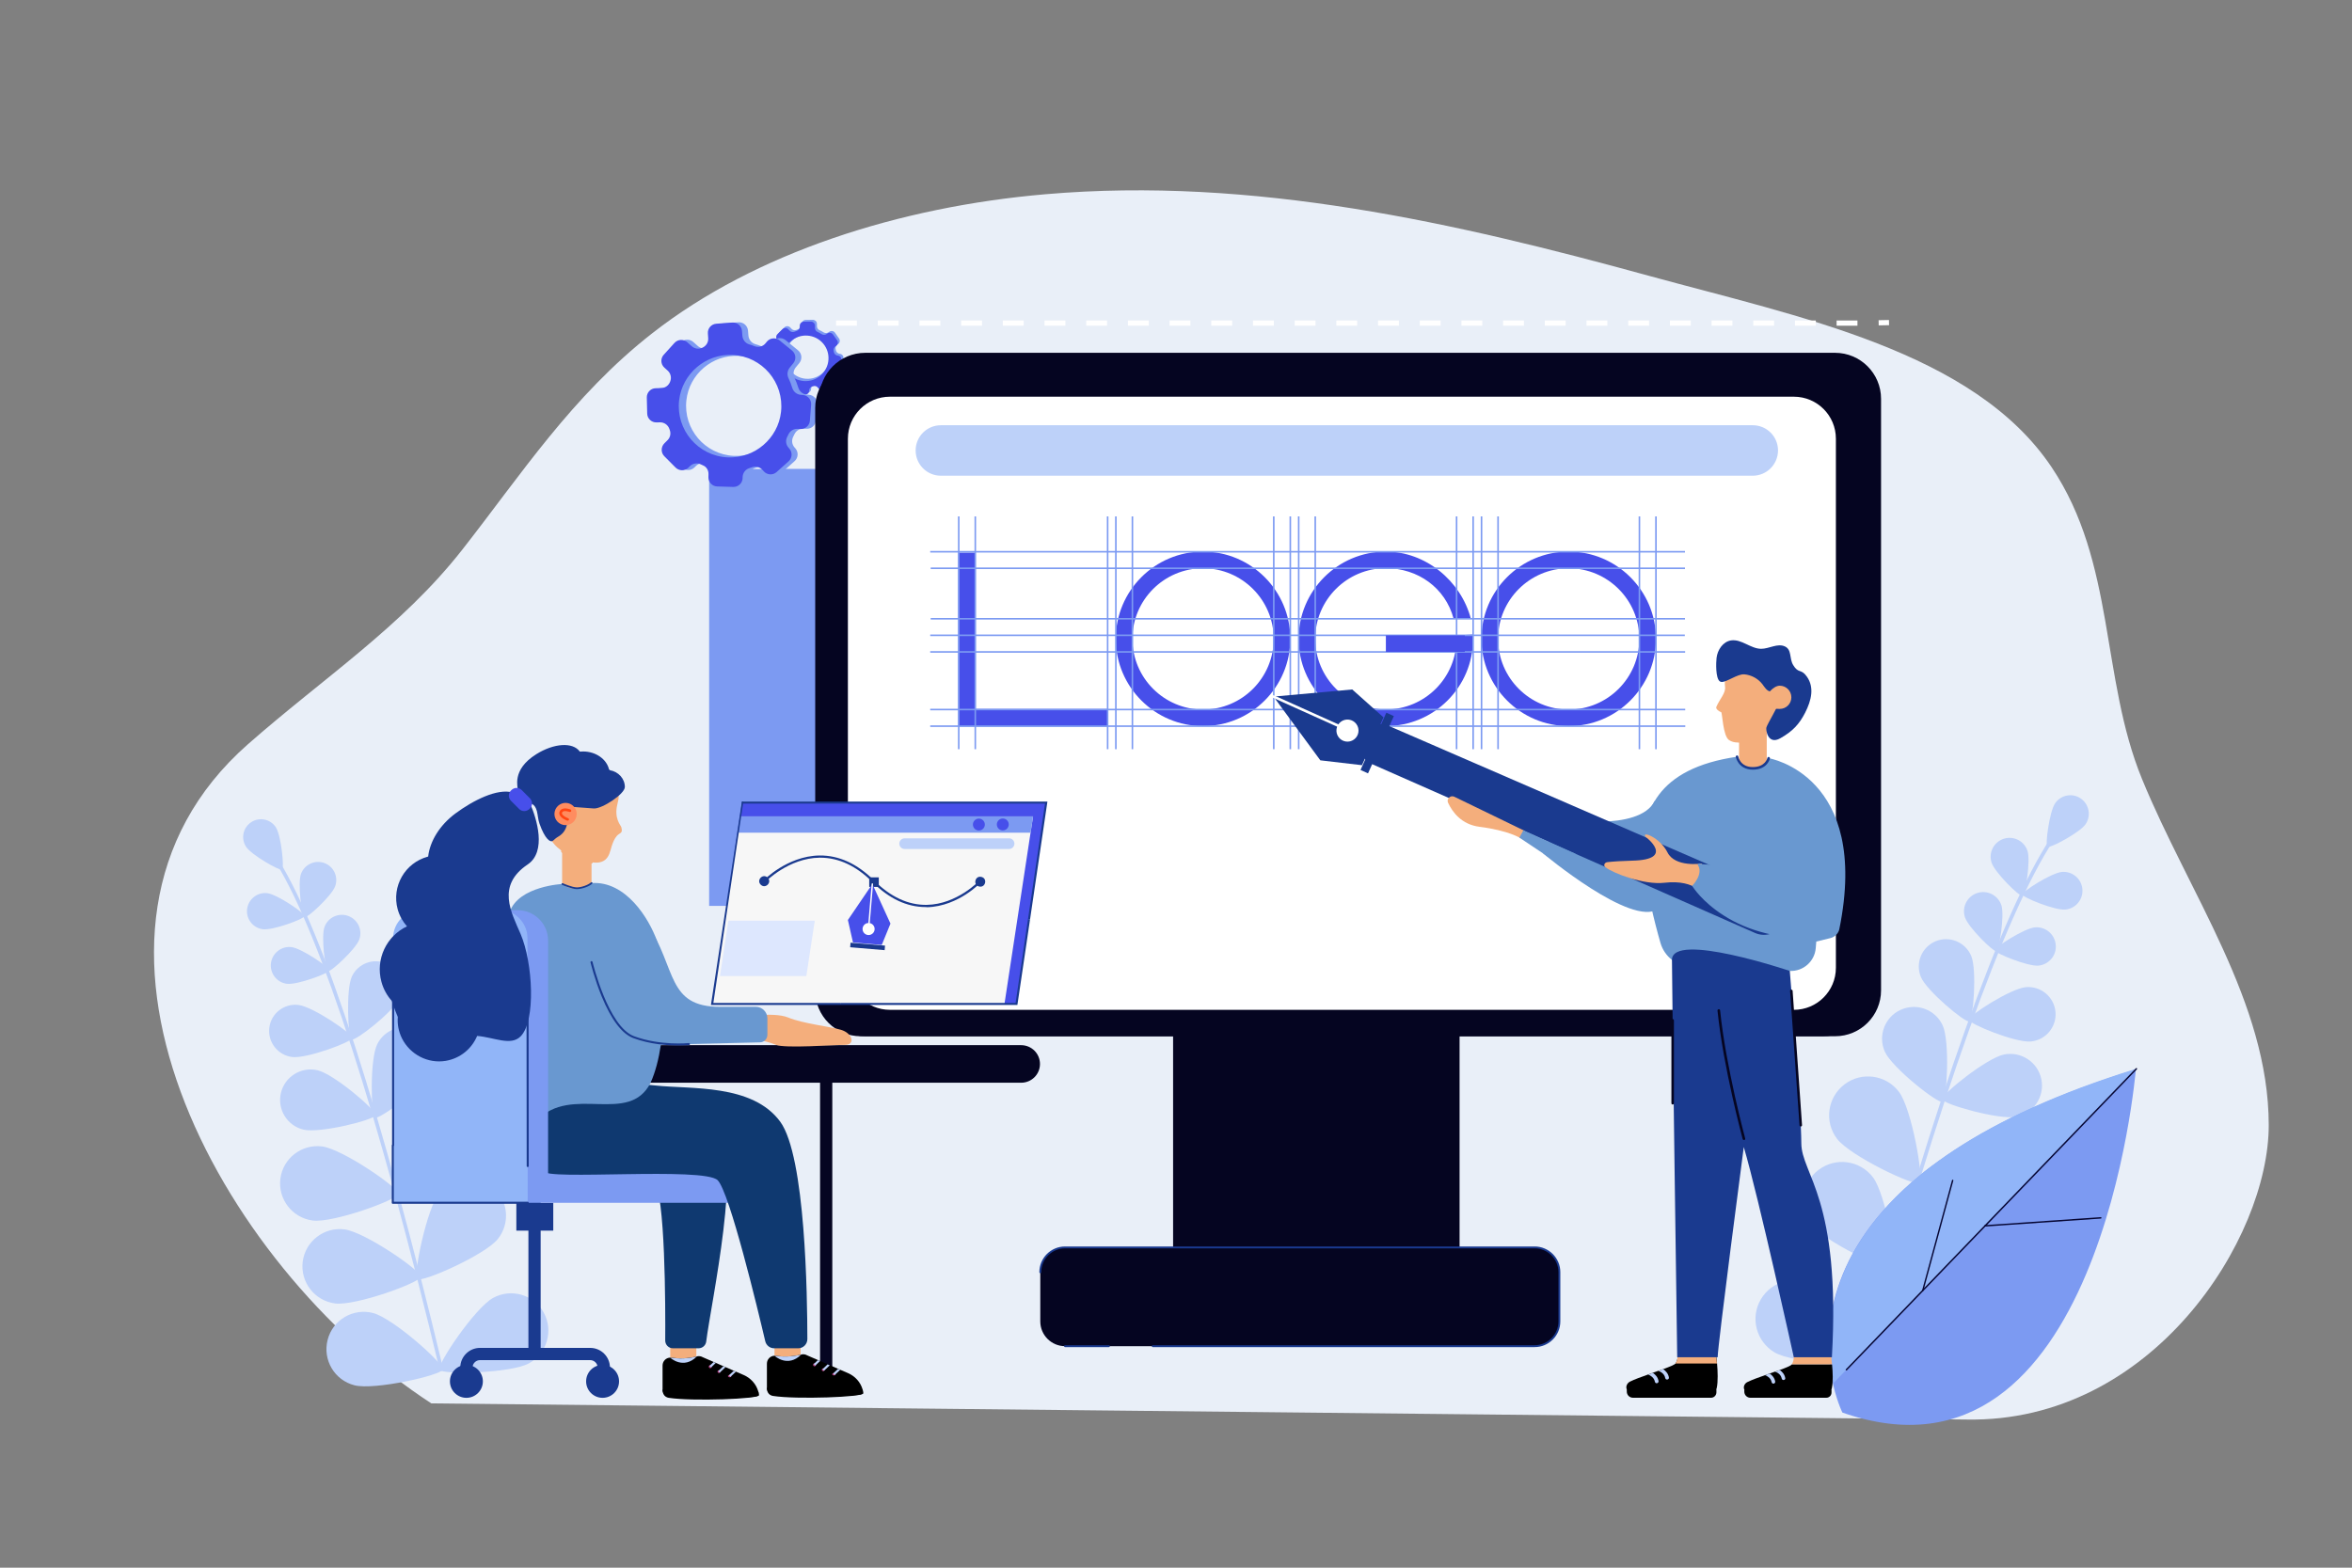<?xml version="1.0" encoding="utf-8"?>
<!-- Generator: Adobe Illustrator 28.3.0, SVG Export Plug-In . SVG Version: 6.00 Build 0)  -->
<svg version="1.1" id="_Ñëîé_1" xmlns="http://www.w3.org/2000/svg" xmlns:xlink="http://www.w3.org/1999/xlink" x="0px"
	 y="0px" viewBox="0 0 3000 2000" style="enable-background:new 0 0 3000 2000;" xml:space="preserve">
<rect x="0" y="0" width="3000" height="2000" fill="#808080" stroke="none"/>
<style type="text/css">
	.st0{fill:#E9EFF8;}
	.st1{fill:#BDD1F9;}
	.st2{fill:#7C9AF2;}
	.st3{fill:#91B5F8;}
	.st4{fill:#060633;}
	.st5{fill:#FFFFFF;}
	.st6{fill:#474FEA;}
	.st7{fill:#050521;}
	.st8{fill:none;}
	.st9{fill:#1A3A8F;}
	.st10{fill:#F4AE7C;}
	.st11{display:none;fill:#FF8C5F;}
	.st12{fill:#6998D0;}
	.st13{fill:#B34180;}
	.st14{fill:#0F3970;}
	.st15{fill:#F7F7F7;}
	.st16{fill:#DDE7FE;}
	.st17{fill:#FF8C5F;}
	.st18{fill:#FF4512;}
</style>
<path class="st0" d="M2508.7,1811c236.9,4.1,385.4-231.2,385.1-375.9c-0.2-156.3-101.9-295.4-161.6-441.2
	c-53-129.2-33.6-275.8-115.3-397.8c-99.4-148.3-323-191.9-513.2-244.1c-245.8-67.5-504.9-127.1-770.2-104.2
	c-186.9,16.1-370.3,74.9-501.1,177C729.6,505,664.2,606.2,589.6,701.3c-77.2,98.4-177.1,163.5-273.4,248.2
	c-269.6,237.3-37,664.8,234,840.9C550.3,1790.5,2508,1811,2508.7,1811L2508.7,1811z"/>
<g>
	<path class="st1" d="M2379.4,1739.1c-0.2,0-0.3,0-0.5-0.1c-1.3-0.3-2-1.7-1.7-2.9c90.9-334.4,175.4-571,237.9-666.2
		c1.4-2.1,2.4-3.6,2.8-4.4c0.6-1.2,2-1.7,3.2-1.1c1.2,0.6,1.7,2,1.1,3.2c-0.5,1-1.5,2.5-3.1,4.9c-62.3,94.8-146.5,331-237.3,664.8
		C2381.6,1738.5,2380.5,1739.2,2379.4,1739.1L2379.4,1739.1z"/>
	<path class="st1" d="M2660.1,1051.6c-7.4,10.7-45.7,31-48.7,28.9s2.6-45.1,10-55.8c7.4-10.7,22.1-13.4,32.8-5.9
		C2664.8,1026.2,2667.5,1040.9,2660.1,1051.6L2660.1,1051.6z"/>
	<path class="st1" d="M2586.1,1085.5c4.2,12.7-2.8,56.4-6.4,57.6c-3.6,1.2-35.2-29.8-39.4-42.5c-4.2-12.7,2.7-26.3,15.4-30.5
		C2568.3,1066,2581.9,1072.8,2586.1,1085.5L2586.1,1085.5z"/>
	<path class="st1" d="M2634.3,1160.4c-13.3,1.2-54.3-15.4-54.7-19.2c-0.4-3.8,37-27.6,50.3-28.8c13.3-1.2,25,8.6,26.2,21.8
		C2657.3,1147.4,2647.6,1159.2,2634.3,1160.4z"/>
	<path class="st1" d="M2478,1308.4c9.2,20.4,5.5,94.6-0.3,97.3c-5.8,2.6-64.2-43.4-73.5-63.8c-9.2-20.4-0.2-44.4,20.1-53.6
		C2444.8,1279,2468.8,1288,2478,1308.4L2478,1308.4z"/>
	<path class="st1" d="M2572.1,1424.7c-21.9,4.4-93.4-15.9-94.7-22.2c-1.3-6.3,56.8-52.8,78.7-57.2c21.9-4.4,43.3,9.8,47.7,31.7
		C2608.2,1398.9,2594,1420.2,2572.1,1424.7L2572.1,1424.7z"/>
	<path class="st1" d="M2422.1,1392.9c16.5,21.8,32.1,111.5,25.9,116.2c-6.2,4.7-88.3-34.5-104.9-56.3c-16.5-21.8-12.2-52.9,9.6-69.4
		C2374.5,1366.8,2405.6,1371.1,2422.1,1392.9L2422.1,1392.9z"/>
	<path class="st1" d="M2556.3,1544.8c-27.2,2.6-111.8-31.2-112.5-38.9c-0.8-7.8,75.7-57.1,103-59.7s51.5,17.3,54.1,44.6
		C2603.5,1517.9,2583.5,1542.1,2556.3,1544.8z"/>
	<path class="st1" d="M2389,1502c16.5,21.8,32.1,111.5,25.9,116.2c-6.2,4.7-88.3-34.5-104.9-56.3c-16.5-21.8-12.2-52.9,9.6-69.4
		C2341.4,1475.9,2372.5,1480.2,2389,1502L2389,1502z"/>
	<path class="st1" d="M2523.2,1653.9c-27.2,2.6-111.8-31.2-112.5-38.9s75.7-57.1,103-59.7c27.2-2.6,51.5,17.3,54.1,44.6
		C2570.4,1627,2550.4,1651.3,2523.2,1653.9L2523.2,1653.9z"/>
	<path class="st1" d="M2313.8,1640c23.6,13.9,72.1,90.8,68.2,97.6c-4,6.7-94.8,1.7-118.4-12.2c-23.6-13.9-31.5-44.2-17.6-67.8
		S2290.2,1626.2,2313.8,1640L2313.8,1640z"/>
	<path class="st1" d="M2494.2,1761.7c-26.7,6-114.8-16.9-116.5-24.6c-1.7-7.6,68-66.1,94.7-72.1c26.7-6,53.2,10.8,59.2,37.4
		C2537.7,1729.2,2520.9,1755.7,2494.2,1761.7L2494.2,1761.7z"/>
	<path class="st1" d="M2552.8,1154.9c4.2,12.9-2.8,57.3-6.5,58.5c-3.7,1.2-35.8-30.3-40-43.2c-4.2-12.9,2.8-26.7,15.6-30.9
		C2534.7,1135.1,2548.5,1142,2552.8,1154.9z"/>
	<path class="st1" d="M2600,1231.9c-13.5,1.2-55.2-15.7-55.6-19.5s37.6-28.1,51.1-29.3s25.4,8.7,26.6,22.2
		C2623.5,1218.7,2613.5,1230.6,2600,1231.9z"/>
	<path class="st1" d="M2514.3,1219.5c7.5,17.7,2.6,81.5-2.4,83.6c-5.1,2.1-54.2-38.8-61.7-56.5c-7.5-17.7,0.8-38.2,18.5-45.7
		S2506.8,1201.8,2514.3,1219.5L2514.3,1219.5z"/>
	<path class="st1" d="M2590.2,1328.7c-19.1,1.8-78.4-22.3-78.9-27.7s53.4-39.9,72.6-41.6c19.1-1.8,36.1,12.3,37.9,31.5
		C2623.5,1310,2609.4,1327,2590.2,1328.7L2590.2,1328.7z"/>
</g>
<g>
	<path class="st1" d="M563,1749c0.2,0,0.3,0,0.5-0.1c1.2-0.3,2-1.5,1.7-2.8c-77.4-323.9-151.5-553.8-208.7-647.1
		c-1.3-2.1-2.2-3.6-2.5-4.3c-0.5-1.2-1.9-1.7-3.1-1.2c-1.2,0.5-1.7,1.9-1.2,3.1c0.5,1,1.3,2.4,2.8,4.8
		c57,93,130.9,322.3,208.2,645.8C560.9,1748.3,561.9,1749,563,1749L563,1749z"/>
	<path class="st1" d="M313.8,1080.2c6.8,10.5,43,31.1,46,29.2c3-2-1.1-43.4-7.9-53.9c-6.8-10.5-20.8-13.5-31.3-6.7
		C310,1055.6,307,1069.6,313.8,1080.2L313.8,1080.2z"/>
	<path class="st1" d="M383.9,1114.9c-4.4,12,1,54.3,4.5,55.5c3.4,1.2,34.7-27.6,39.1-39.7s-1.8-25.3-13.8-29.7
		C401.6,1096.7,388.3,1102.9,383.9,1114.9L383.9,1114.9z"/>
	<path class="st1" d="M335.4,1185.5c12.7,1.6,52.7-13.2,53.1-16.8s-34.7-27.6-47.4-29.2c-12.7-1.6-24.3,7.5-25.9,20.2
		C313.6,1172.3,322.6,1183.9,335.4,1185.5L335.4,1185.5z"/>
	<path class="st1" d="M481.1,1332.3c-9.5,19.3-8.1,90.8-2.6,93.5c5.5,2.7,63-39.8,72.5-59.1c9.5-19.3,1.6-42.6-17.7-52.1
		C513.9,1305.1,490.6,1313,481.1,1332.3L481.1,1332.3z"/>
	<path class="st1" d="M387.3,1441.2c20.9,4.9,90.3-12.5,91.7-18.5c1.4-6-53-52.4-73.9-57.3c-20.9-4.9-41.9,8.1-46.8,29
		S366.3,1436.3,387.3,1441.2z"/>
	<path class="st1" d="M532.3,1415.1c-16.5,20.5-34.1,106.1-28.3,110.9c5.8,4.7,85.9-30.6,102.4-51c16.5-20.5,13.3-50.5-7.1-67
		C578.8,1391.5,548.8,1394.7,532.3,1415.1z"/>
	<path class="st1" d="M398.9,1557.1c26.1,3.3,108.3-26.6,109.2-34c1-7.5-71.1-57.1-97.2-60.5c-26.1-3.3-50,15.1-53.3,41.2
		C354.4,1529.9,372.8,1553.7,398.9,1557.1L398.9,1557.1z"/>
	<path class="st1" d="M560.8,1520.9c-16.5,20.5-34.1,106.2-28.3,110.9c5.8,4.7,85.9-30.6,102.4-51c16.5-20.5,13.3-50.5-7.1-67
		C607.4,1497.3,577.4,1500.5,560.8,1520.9L560.8,1520.9z"/>
	<path class="st1" d="M427.4,1662.9c26.1,3.3,108.3-26.6,109.2-34c1-7.5-71.1-57.1-97.2-60.5c-26.1-3.3-49.9,15.1-53.3,41.2
		C382.9,1635.7,401.3,1659.5,427.4,1662.9L427.4,1662.9z"/>
	<path class="st1" d="M629,1655.8c-23.1,12.6-72,85.1-68.4,91.7c3.6,6.6,91.1,4.5,114.1-8.2s31.5-41.6,18.9-64.6
		C681,1651.6,652.1,1643.2,629,1655.8L629,1655.8z"/>
	<path class="st1" d="M452.1,1767.3c25.5,6.6,110.8-12.9,112.6-20.1c1.9-7.3-63.4-65.5-88.8-72.1c-25.5-6.6-51.5,8.7-58,34.2
		C411.3,1734.8,426.6,1760.8,452.1,1767.3L452.1,1767.3z"/>
	<path class="st1" d="M413.9,1182.6c-4.5,12.2,1,55.1,4.5,56.4c3.5,1.3,35.3-28.1,39.8-40.3c4.5-12.2-1.8-25.7-14.1-30.2
		C431.8,1164.1,418.3,1170.4,413.9,1182.6L413.9,1182.6z"/>
	<path class="st1" d="M366.1,1255.1c12.9,1.6,53.5-13.4,54-17.1c0.5-3.7-35.3-28.1-48.2-29.7c-12.9-1.6-24.7,7.6-26.3,20.5
		C344,1241.8,353.2,1253.6,366.1,1255.1L366.1,1255.1z"/>
	<path class="st1" d="M448.8,1245.8c-7.7,16.8-5,78.2-0.2,80.4c4.8,2.2,53.2-35.6,61-52.4c7.7-16.8,0.4-36.7-16.4-44.4
		C476.5,1221.7,456.6,1229.1,448.8,1245.8L448.8,1245.8z"/>
	<path class="st1" d="M372.7,1348.5c18.4,2.3,76-19.1,76.6-24.3c0.7-5.2-50.1-39.9-68.5-42.1c-18.4-2.3-35.1,10.8-37.3,29.1
		C341.3,1329.5,354.3,1346.2,372.7,1348.5L372.7,1348.5z"/>
</g>
<path class="st1" d="M2511.1,1596.7c-26.7,6-114.8-16.9-116.5-24.6c-1.7-7.6,68-66.1,94.7-72.1c26.7-6,53.2,10.8,59.2,37.4
	C2554.6,1564.2,2537.8,1590.7,2511.1,1596.7L2511.1,1596.7z"/>
<path class="st2" d="M2350,1802.1c0,0-140.3-279,374.3-437.9C2724.3,1364.2,2679,1917,2350,1802.1z"/>
<path class="st3" d="M2725,1363.4l-386.3,401C2320.7,1683.3,2324.7,1487,2725,1363.4z"/>
<path class="st4" d="M2355,1748.4c-0.2,0-0.4-0.1-0.6-0.2c-0.4-0.3-0.4-0.9,0-1.3l370-384.1c0.4-0.4,0.9-0.4,1.3,0
	c0.4,0.3,0.4,0.9,0,1.3l-370,384.1C2355.5,1748.3,2355.2,1748.4,2355,1748.4L2355,1748.4z"/>
<path class="st4" d="M2531.8,1564.8c-0.4,0-0.8-0.4-0.9-0.8c0-0.5,0.3-0.9,0.8-1l147.8-10.2c0.5-0.1,0.9,0.3,1,0.8s-0.3,0.9-0.8,1
	l-147.8,10.2C2531.9,1564.8,2531.8,1564.8,2531.8,1564.8L2531.8,1564.8z"/>
<path class="st4" d="M2452.5,1647.1c-0.1,0-0.1,0-0.2,0c-0.5-0.1-0.8-0.6-0.6-1.1l38.1-140.3c0.1-0.5,0.6-0.8,1.1-0.6
	c0.5,0.1,0.8,0.6,0.6,1.1l-38.1,140.3C2453.4,1646.8,2453,1647.1,2452.5,1647.1L2452.5,1647.1z"/>
<g>
	<g>
		<rect x="1026.6" y="408.8" class="st5" width="13.2" height="6.6"/>
	</g>
	<g>
		<path class="st5" d="M2369.2,415.5h-26.6v-6.6h26.6V415.5z M2316.1,415.5h-26.6v-6.6h26.6V415.5z M2262.9,415.5h-26.6v-6.6h26.6
			V415.5z M2209.7,415.5h-26.6v-6.6h26.6V415.5z M2156.5,415.5H2130v-6.6h26.6V415.5z M2103.4,415.5h-26.6v-6.6h26.6V415.5z
			 M2050.2,415.5h-26.6v-6.6h26.6V415.5z M1997,415.5h-26.6v-6.6h26.6V415.5z M1943.8,415.5h-26.6v-6.6h26.6V415.5z M1890.7,415.5
			h-26.6v-6.6h26.6V415.5z M1837.5,415.5h-26.6v-6.6h26.6V415.5z M1784.3,415.5h-26.6v-6.6h26.6V415.5z M1731.1,415.5h-26.6v-6.6
			h26.6V415.5z M1678,415.5h-26.6v-6.6h26.6V415.5z M1624.8,415.5h-26.6v-6.6h26.6V415.5z M1571.6,415.5H1545v-6.6h26.6V415.5z
			 M1518.4,415.5h-26.6v-6.6h26.6V415.5z M1465.3,415.5h-26.6v-6.6h26.6V415.5z M1412.1,415.5h-26.6v-6.6h26.6V415.5z M1358.9,415.5
			h-26.6v-6.6h26.6V415.5z M1305.7,415.5h-26.6v-6.6h26.6V415.5z M1252.6,415.5H1226v-6.6h26.6V415.5z M1199.4,415.5h-26.6v-6.6
			h26.6V415.5z M1146.2,415.5h-26.6v-6.6h26.6V415.5z M1093,415.5h-26.6v-6.6h26.6V415.5z"/>
	</g>
	<g>
		
			<rect x="2395.8" y="408.3" transform="matrix(1 -1.920646e-02 1.920646e-02 1 -7.463 46.218)" class="st5" width="13.2" height="6.6"/>
	</g>
</g>
<g>
	<path class="st2" d="M1045.6,492.1l1,1.3c1.8,2.2,5,2.6,7.3,0.8l7.1-5.7c2.2-1.8,2.6-5,0.9-7.2l-0.4-0.5c-1.5-1.8-1.6-4.4-0.3-6.4
		c0.3-0.4,0.5-0.9,0.8-1.3c1.1-1.9,3.3-3,5.5-2.7l1.1,0.2c2.8,0.4,5.4-1.6,5.9-4.4l1.3-9c0.4-2.8-1.5-5.4-4.4-5.8l-0.6-0.1
		c-2.3-0.3-4.1-2.1-4.6-4.3c-0.1-0.5-0.2-1-0.3-1.4c-0.6-2.2,0.3-4.5,2.1-5.9l1-0.7c2.3-1.7,2.9-4.9,1.2-7.2l-5.2-7.4
		c-1.6-2.3-4.9-2.8-7.2-1.2l-1,0.7c-1.9,1.3-4.4,1.3-6.3,0.1c-1.7-1.1-3.4-2-5.2-2.8c-2-0.9-3.2-2.8-3.3-4.9l0-3.2
		c0-2.8-2.4-5.1-5.2-5.1l-9.1,0.1c-2.9,0-5.1,2.4-5.1,5.2l0,1.2c0,2.4-1.5,4.5-3.8,5.3c-1,0.3-2,0.7-2.9,1.1
		c-2.1,0.9-4.5,0.4-6.1-1.2l-1.9-2c-2-2-5.3-2.1-7.3-0.1l-6.5,6.4c-2,2-2.1,5.3-0.1,7.3l1.9,1.9c1.6,1.6,2,4.1,1,6.2
		c0,0,0,0.1,0,0.1c-0.9,2-3,3.3-5.2,3.3l-3.3-0.1c-2.9-0.1-5.3,2.1-5.4,5l-0.4,9.1c-0.1,2.8,2.1,5.2,5,5.3l2.5,0.1
		c2.3,0.1,4.4,1.6,5.1,3.8c0,0.1,0.1,0.2,0.1,0.3c0.7,2.1,0.1,4.4-1.6,5.8l-2.4,2.1c-2.1,1.9-2.4,5.1-0.5,7.3l6,6.8
		c1.9,2.1,5.1,2.3,7.3,0.4l1.5-1.3c1.8-1.6,4.4-1.8,6.4-0.6c0.2,0.1,0.4,0.2,0.6,0.3c1.9,1,3,3.1,2.8,5.3l-0.2,2.5
		c-0.3,2.8,1.8,5.3,4.7,5.6l9,0.8c2.8,0.2,5.4-1.9,5.6-4.7l0.1-1.1c0.2-2.3,1.9-4.3,4.2-4.8c0.4-0.1,0.8-0.2,1.2-0.3
		C1042,489.7,1044.2,490.4,1045.6,492.1z M1013.1,432.3c13.1-10,31.9-6.9,40.9,6.8c8.2,12.4,5.3,29.3-6.6,38.3
		c-13.1,10-31.9,6.9-40.9-6.8C998.3,458.3,1001.2,441.4,1013.1,432.3z"/>
</g>
<g>
	<path class="st6" d="M1043.1,494.4l1,1.3c1.8,2.2,5,2.6,7.3,0.8l7.1-5.7c2.2-1.8,2.6-5,0.9-7.2l-0.4-0.5c-1.5-1.8-1.6-4.4-0.3-6.4
		c0.3-0.4,0.5-0.9,0.8-1.3c1.1-1.9,3.3-3,5.5-2.7l1.1,0.2c2.8,0.4,5.4-1.6,5.9-4.4l1.3-9c0.4-2.8-1.5-5.4-4.4-5.8l-0.6-0.1
		c-2.3-0.3-4.1-2.1-4.6-4.3c-0.1-0.5-0.2-1-0.3-1.4c-0.6-2.2,0.3-4.5,2.1-5.9l1-0.7c2.3-1.7,2.9-4.9,1.2-7.2l-5.2-7.4
		c-1.6-2.3-4.9-2.8-7.2-1.2l-1,0.7c-1.9,1.3-4.4,1.3-6.3,0.1c-1.7-1.1-3.4-2-5.2-2.8c-2-0.9-3.2-2.8-3.3-4.9l0-3.2
		c0-2.8-2.4-5.1-5.2-5.1l-9.1,0.1c-2.9,0-5.1,2.4-5.1,5.2l0,1.2c0,2.4-1.5,4.5-3.8,5.3c-1,0.3-2,0.7-2.9,1.1
		c-2.1,0.9-4.5,0.4-6.1-1.2l-1.9-2c-2-2-5.3-2.1-7.3-0.1l-6.5,6.4c-2,2-2.1,5.3-0.1,7.3l1.9,1.9c1.6,1.6,2,4.1,1,6.2
		c0,0,0,0.1,0,0.1c-0.9,2-3,3.3-5.2,3.3l-3.3-0.1c-2.9-0.1-5.3,2.1-5.4,5l-0.4,9.1c-0.1,2.8,2.1,5.2,5,5.3l2.5,0.1
		c2.3,0.1,4.4,1.6,5.1,3.8c0,0.1,0.1,0.2,0.1,0.3c0.7,2.1,0.1,4.4-1.6,5.8l-2.4,2.1c-2.1,1.9-2.4,5.1-0.5,7.3l6,6.8
		c1.9,2.1,5.1,2.3,7.3,0.4l1.5-1.3c1.8-1.6,4.4-1.8,6.4-0.6c0.2,0.1,0.4,0.2,0.6,0.3c1.9,1,3,3.1,2.8,5.3l-0.2,2.5
		c-0.3,2.8,1.8,5.3,4.7,5.6l9,0.8c2.8,0.2,5.4-1.9,5.6-4.7l0.1-1.1c0.2-2.3,1.9-4.3,4.2-4.8c0.4-0.1,0.8-0.2,1.2-0.3
		C1039.4,492,1041.7,492.7,1043.1,494.4z M1010.1,434.1c13.4-10.2,32.6-7.1,41.9,6.9c8.4,12.7,5.4,29.9-6.7,39.2
		c-13.4,10.2-32.6,7.1-41.9-6.9C995,460.6,998,443.4,1010.1,434.1z"/>
</g>
<g>
	<g>
		<g>
			<rect x="904.5" y="598.4" class="st2" width="135.9" height="557.3"/>
		</g>
	</g>
	<g>
		<g>
			<g>
				<rect x="972.4" y="598.5" class="st2" width="67.8" height="1.6"/>
			</g>
		</g>
		<g>
			<g>
				<rect x="995.4" y="613.7" class="st2" width="44.9" height="1.3"/>
			</g>
		</g>
		<g>
			<g>
				<rect x="995.4" y="621.2" class="st2" width="44.9" height="1.3"/>
			</g>
		</g>
		<g>
			<g>
				<rect x="982.5" y="628.6" class="st2" width="57.7" height="1.5"/>
			</g>
		</g>
		<g>
			<g>
				<rect x="995.4" y="636.3" class="st2" width="44.9" height="1.3"/>
			</g>
		</g>
		<g>
			<g>
				<rect x="995.4" y="643.8" class="st2" width="44.9" height="1.3"/>
			</g>
		</g>
		<g>
			<g>
				<rect x="972.4" y="651.2" class="st2" width="67.8" height="1.6"/>
			</g>
		</g>
	</g>
	<g>
		<g>
			<g>
				<rect x="972.4" y="650.5" class="st2" width="67.8" height="1.6"/>
			</g>
		</g>
		<g>
			<g>
				<rect x="995.4" y="658.2" class="st2" width="44.9" height="1.3"/>
			</g>
		</g>
		<g>
			<g>
				<rect x="995.4" y="665.7" class="st2" width="44.9" height="1.3"/>
			</g>
		</g>
		<g>
			<g>
				<rect x="982.5" y="673.1" class="st2" width="57.7" height="1.5"/>
			</g>
		</g>
		<g>
			<g>
				<rect x="995.4" y="680.7" class="st2" width="44.9" height="1.3"/>
			</g>
		</g>
		<g>
			<g>
				<rect x="995.4" y="688.3" class="st2" width="44.9" height="1.3"/>
			</g>
		</g>
		<g>
			<g>
				<rect x="972.4" y="695.6" class="st2" width="67.8" height="1.6"/>
			</g>
		</g>
	</g>
	<g>
		<g>
			<g>
				<rect x="972.4" y="695" class="st2" width="67.8" height="1.6"/>
			</g>
		</g>
		<g>
			<g>
				<rect x="995.4" y="702.6" class="st2" width="44.9" height="1.3"/>
			</g>
		</g>
		<g>
			<g>
				<rect x="995.4" y="710.2" class="st2" width="44.9" height="1.3"/>
			</g>
		</g>
		<g>
			<g>
				<rect x="982.5" y="717.6" class="st2" width="57.7" height="1.5"/>
			</g>
		</g>
		<g>
			<g>
				<rect x="995.4" y="725.2" class="st2" width="44.9" height="1.3"/>
			</g>
		</g>
		<g>
			<g>
				<rect x="995.4" y="732.7" class="st2" width="44.9" height="1.3"/>
			</g>
		</g>
		<g>
			<g>
				<rect x="972.4" y="740.1" class="st2" width="67.8" height="1.6"/>
			</g>
		</g>
	</g>
	<g>
		<g>
			<g>
				<rect x="972.4" y="739.4" class="st2" width="67.8" height="1.6"/>
			</g>
		</g>
		<g>
			<g>
				<rect x="995.4" y="747.1" class="st2" width="44.9" height="1.3"/>
			</g>
		</g>
		<g>
			<g>
				<rect x="995.4" y="754.6" class="st2" width="44.9" height="1.3"/>
			</g>
		</g>
		<g>
			<g>
				<rect x="982.5" y="762.1" class="st2" width="57.7" height="1.5"/>
			</g>
		</g>
		<g>
			<g>
				<rect x="995.4" y="769.7" class="st2" width="44.9" height="1.3"/>
			</g>
		</g>
		<g>
			<g>
				<rect x="995.4" y="777.2" class="st2" width="44.9" height="1.3"/>
			</g>
		</g>
		<g>
			<g>
				<rect x="972.4" y="784.6" class="st2" width="67.8" height="1.6"/>
			</g>
		</g>
	</g>
	<g>
		<g>
			<g>
				<rect x="972.4" y="783.9" class="st2" width="67.8" height="1.6"/>
			</g>
		</g>
		<g>
			<g>
				<rect x="995.4" y="791.6" class="st2" width="44.9" height="1.3"/>
			</g>
		</g>
		<g>
			<g>
				<rect x="995.4" y="799.1" class="st2" width="44.9" height="1.3"/>
			</g>
		</g>
		<g>
			<g>
				<rect x="982.5" y="806.6" class="st2" width="57.7" height="1.5"/>
			</g>
		</g>
		<g>
			<g>
				<rect x="995.4" y="814.2" class="st2" width="44.9" height="1.3"/>
			</g>
		</g>
		<g>
			<g>
				<rect x="995.4" y="821.7" class="st2" width="44.9" height="1.3"/>
			</g>
		</g>
		<g>
			<g>
				<rect x="972.4" y="829.1" class="st2" width="67.8" height="1.6"/>
			</g>
		</g>
	</g>
	<g>
		<g>
			<g>
				<rect x="972.4" y="828.4" class="st2" width="67.8" height="1.6"/>
			</g>
		</g>
		<g>
			<g>
				<rect x="995.4" y="836.1" class="st2" width="44.9" height="1.3"/>
			</g>
		</g>
		<g>
			<g>
				<rect x="995.4" y="843.6" class="st2" width="44.9" height="1.3"/>
			</g>
		</g>
		<g>
			<g>
				<rect x="982.5" y="851" class="st2" width="57.7" height="1.5"/>
			</g>
		</g>
		<g>
			<g>
				<rect x="995.4" y="858.7" class="st2" width="44.9" height="1.3"/>
			</g>
		</g>
		<g>
			<g>
				<rect x="995.4" y="866.2" class="st2" width="44.9" height="1.3"/>
			</g>
		</g>
		<g>
			<g>
				<rect x="972.4" y="873.6" class="st2" width="67.8" height="1.6"/>
			</g>
		</g>
	</g>
	<g>
		<g>
			<g>
				<rect x="972.4" y="872.9" class="st2" width="67.8" height="1.6"/>
			</g>
		</g>
		<g>
			<g>
				<rect x="995.4" y="880.6" class="st2" width="44.9" height="1.3"/>
			</g>
		</g>
		<g>
			<g>
				<rect x="995.4" y="888.1" class="st2" width="44.9" height="1.3"/>
			</g>
		</g>
		<g>
			<g>
				<rect x="982.5" y="895.5" class="st2" width="57.7" height="1.5"/>
			</g>
		</g>
		<g>
			<g>
				<rect x="995.4" y="903.1" class="st2" width="44.9" height="1.3"/>
			</g>
		</g>
		<g>
			<g>
				<rect x="995.4" y="910.7" class="st2" width="44.9" height="1.3"/>
			</g>
		</g>
		<g>
			<g>
				<rect x="972.4" y="918" class="st2" width="67.8" height="1.6"/>
			</g>
		</g>
	</g>
	<g>
		<g>
			<g>
				<rect x="972.4" y="917.4" class="st2" width="67.8" height="1.6"/>
			</g>
		</g>
		<g>
			<g>
				<rect x="995.4" y="925" class="st2" width="44.9" height="1.3"/>
			</g>
		</g>
		<g>
			<g>
				<rect x="995.4" y="932.6" class="st2" width="44.9" height="1.3"/>
			</g>
		</g>
		<g>
			<g>
				<rect x="982.5" y="940" class="st2" width="57.7" height="1.5"/>
			</g>
		</g>
		<g>
			<g>
				<rect x="995.4" y="947.6" class="st2" width="44.9" height="1.3"/>
			</g>
		</g>
		<g>
			<g>
				<rect x="995.4" y="955.2" class="st2" width="44.9" height="1.3"/>
			</g>
		</g>
		<g>
			<g>
				<rect x="972.4" y="962.5" class="st2" width="67.8" height="1.6"/>
			</g>
		</g>
	</g>
	<g>
		<g>
			<g>
				<rect x="972.4" y="961.8" class="st2" width="67.8" height="1.6"/>
			</g>
		</g>
		<g>
			<g>
				<rect x="995.4" y="969.5" class="st2" width="44.9" height="1.3"/>
			</g>
		</g>
		<g>
			<g>
				<rect x="995.4" y="977" class="st2" width="44.9" height="1.3"/>
			</g>
		</g>
		<g>
			<g>
				<rect x="982.5" y="984.5" class="st2" width="57.7" height="1.5"/>
			</g>
		</g>
		<g>
			<g>
				<rect x="995.4" y="992.1" class="st2" width="44.9" height="1.3"/>
			</g>
		</g>
		<g>
			<g>
				<rect x="995.4" y="999.6" class="st2" width="44.9" height="1.3"/>
			</g>
		</g>
		<g>
			<g>
				<rect x="972.4" y="1007" class="st2" width="67.8" height="1.6"/>
			</g>
		</g>
	</g>
	<g>
		<g>
			<g>
				<rect x="972.4" y="1006.3" class="st2" width="67.8" height="1.6"/>
			</g>
		</g>
		<g>
			<g>
				<rect x="995.4" y="1014" class="st2" width="44.9" height="1.3"/>
			</g>
		</g>
		<g>
			<g>
				<rect x="995.4" y="1021.5" class="st2" width="44.9" height="1.3"/>
			</g>
		</g>
		<g>
			<g>
				<rect x="982.5" y="1029" class="st2" width="57.7" height="1.5"/>
			</g>
		</g>
		<g>
			<g>
				<rect x="995.4" y="1036.6" class="st2" width="44.9" height="1.3"/>
			</g>
		</g>
		<g>
			<g>
				<rect x="995.4" y="1044.1" class="st2" width="44.9" height="1.3"/>
			</g>
		</g>
		<g>
			<g>
				<rect x="972.4" y="1051.5" class="st2" width="67.8" height="1.6"/>
			</g>
		</g>
	</g>
	<g>
		<g>
			<g>
				<rect x="972.4" y="1050.8" class="st2" width="67.8" height="1.6"/>
			</g>
		</g>
		<g>
			<g>
				<rect x="995.4" y="1058.5" class="st2" width="44.9" height="1.3"/>
			</g>
		</g>
		<g>
			<g>
				<rect x="995.4" y="1066" class="st2" width="44.9" height="1.3"/>
			</g>
		</g>
		<g>
			<g>
				<rect x="982.5" y="1073.4" class="st2" width="57.7" height="1.5"/>
			</g>
		</g>
		<g>
			<g>
				<rect x="995.4" y="1081.1" class="st2" width="44.9" height="1.3"/>
			</g>
		</g>
		<g>
			<g>
				<rect x="995.4" y="1088.6" class="st2" width="44.9" height="1.3"/>
			</g>
		</g>
		<g>
			<g>
				<rect x="972.4" y="1096" class="st2" width="67.8" height="1.6"/>
			</g>
		</g>
	</g>
	<g>
		<g>
			<g>
				<rect x="972.4" y="1095.3" class="st2" width="67.8" height="1.6"/>
			</g>
		</g>
		<g>
			<g>
				<rect x="995.4" y="1103" class="st2" width="44.9" height="1.3"/>
			</g>
		</g>
		<g>
			<g>
				<rect x="995.4" y="1110.5" class="st2" width="44.9" height="1.3"/>
			</g>
		</g>
		<g>
			<g>
				<rect x="982.5" y="1117.9" class="st2" width="57.7" height="1.5"/>
			</g>
		</g>
		<g>
			<g>
				<rect x="995.4" y="1125.5" class="st2" width="44.9" height="1.3"/>
			</g>
		</g>
		<g>
			<g>
				<rect x="995.4" y="1133.1" class="st2" width="44.9" height="1.3"/>
			</g>
		</g>
		<g>
			<g>
				<rect x="972.4" y="1140.5" class="st2" width="67.8" height="1.6"/>
			</g>
		</g>
	</g>
</g>
<g>
	<g>
		<path class="st2" d="M911.4,604.6l-0.1,3.8c-0.2,6.4,4.9,11.8,11.3,11.9l20.4,0.6c6.4,0.2,11.8-4.9,11.9-11.3l0-1.3
			c0.2-5.3,3.7-9.9,8.7-11.4c1.1-0.3,2.2-0.7,3.2-1.1c4.7-1.7,10-0.4,13.4,3.3l1.7,1.9c4.3,4.8,11.6,5.2,16.4,0.9l15.2-13.6
			c4.8-4.3,5.2-11.6,0.9-16.4l-0.9-1c-3.5-3.9-4.1-9.5-1.6-14.1c0.5-1,1-2,1.5-3c2.2-4.6,7-7.4,12.1-7l2.7,0.2
			c6.4,0.5,12-4.2,12.5-10.6l1.6-20.3c0.5-6.4-4.2-12-10.6-12.5l-2.6-0.2c-5.1-0.4-9.4-4-10.9-8.9c-1.3-4.3-2.9-8.5-4.8-12.4
			c-2.1-4.3-1.5-9.5,1.5-13.3l4.6-5.6c4.1-5,3.3-12.3-1.6-16.3l-15.8-12.9c-5-4.1-12.3-3.3-16.3,1.6l-1.7,2.1
			c-3.4,4.2-9.2,5.6-14.2,3.6c-2.2-0.9-4.4-1.7-6.7-2.3c-4.8-1.5-8.2-5.9-8.6-10.9l-0.5-6.2c-0.5-6.4-6-11.2-12.4-10.7l-20.4,1.5
			c-6.4,0.5-11.2,6-10.7,12.4l0.4,6c0.4,5.2-2.5,9.9-7.2,12.1c-0.1,0-0.1,0.1-0.2,0.1c-4.6,2.2-10,1.4-13.7-2l-5.5-4.9
			c-4.7-4.3-12.1-4-16.4,0.8l-13.7,15.1c-4.3,4.7-4,12.1,0.8,16.4l4.2,3.8c3.9,3.5,5.2,9.1,3.2,13.9c-0.1,0.2-0.2,0.4-0.2,0.6
			c-1.9,4.6-6.2,7.7-11.2,7.8l-7.1,0.2c-6.4,0.1-11.5,5.5-11.3,11.9l0.5,20.4c0.1,6.4,5.5,11.5,11.9,11.3l4.4-0.1
			c5.3-0.1,10.1,3.2,11.9,8.2c0.2,0.5,0.3,0.9,0.5,1.4c1.8,4.6,0.7,9.8-2.8,13.2l-4,4c-4.5,4.5-4.6,11.9-0.1,16.4l14.4,14.5
			c4.5,4.5,11.9,4.6,16.4,0.1l1.8-1.8c3.7-3.7,9.4-4.7,14.1-2.3c0.8,0.4,1.7,0.8,2.6,1.2C908.7,595.1,911.5,599.6,911.4,604.6z
			 M942,454c36.9,1.8,64.6,34.3,60.5,71c-3.8,33.3-33.1,58.2-66.5,56.6c-36.9-1.8-64.6-34.3-60.5-71
			C879.2,477.4,908.5,452.4,942,454z"/>
	</g>
</g>
<g>
	<g>
		<path class="st6" d="M903.7,604.9l-0.1,3.8c-0.2,6.4,4.9,11.8,11.3,11.9l20.4,0.6c6.4,0.2,11.8-4.9,11.9-11.3l0-1.3
			c0.2-5.3,3.7-9.9,8.7-11.4c1.1-0.3,2.2-0.7,3.2-1.1c4.7-1.7,10-0.4,13.4,3.3l1.7,1.9c4.3,4.8,11.6,5.2,16.4,0.9l15.2-13.6
			c4.8-4.3,5.2-11.6,0.9-16.4l-0.9-1c-3.5-3.9-4.1-9.5-1.6-14.1c0.5-1,1-2,1.5-3c2.2-4.6,7-7.4,12.1-7l2.7,0.2
			c6.4,0.5,12-4.2,12.5-10.6l1.6-20.3c0.5-6.4-4.2-12-10.6-12.5l-2.6-0.2c-5.1-0.4-9.4-4-10.9-8.9c-1.3-4.3-2.9-8.5-4.8-12.4
			c-2.1-4.3-1.5-9.5,1.5-13.3l4.6-5.6c4.1-5,3.3-12.3-1.6-16.3l-15.8-12.9c-5-4.1-12.3-3.3-16.3,1.6l-1.7,2.1
			c-3.4,4.2-9.2,5.6-14.2,3.6c-2.2-0.9-4.4-1.7-6.7-2.3c-4.8-1.5-8.2-5.9-8.6-10.9l-0.5-6.2c-0.5-6.4-6-11.2-12.4-10.7l-20.4,1.5
			c-6.4,0.5-11.2,6-10.7,12.4l0.4,6c0.4,5.2-2.5,9.9-7.2,12.1c-0.1,0-0.1,0.1-0.2,0.1c-4.6,2.2-10,1.4-13.7-2l-5.5-4.9
			c-4.7-4.3-12.1-4-16.4,0.8l-13.7,15.1c-4.3,4.7-4,12.1,0.8,16.4l4.2,3.8c3.9,3.5,5.2,9.1,3.2,13.9c-0.1,0.2-0.2,0.4-0.2,0.6
			c-1.9,4.6-6.2,7.7-11.2,7.8l-7.1,0.2c-6.4,0.1-11.5,5.5-11.3,11.9l0.5,20.4c0.1,6.4,5.5,11.5,11.9,11.3l4.4-0.1
			c5.3-0.1,10.1,3.2,11.9,8.2c0.2,0.5,0.3,0.9,0.5,1.4c1.8,4.6,0.7,9.8-2.8,13.2l-4,4c-4.5,4.5-4.6,11.9-0.1,16.4l14.4,14.5
			c4.5,4.5,11.9,4.6,16.4,0.1l1.8-1.8c3.7-3.7,9.4-4.7,14.1-2.3c0.8,0.4,1.7,0.8,2.6,1.2C901,595.4,903.8,599.9,903.7,604.9z
			 M934.3,452.8c37.8,1.8,66.1,35.1,61.9,72.7c-3.8,34.1-33.9,59.6-68.1,58c-37.8-1.8-66.1-35.1-61.9-72.7
			C870.1,476.7,900.1,451.2,934.3,452.8z"/>
	</g>
</g>
<g>
	<rect x="1496.3" y="1311.4" class="st7" width="365.4" height="343.8"/>
</g>
<g>
	<path class="st7" d="M2340.7,1322H1103.7c-32.4,0-58.7-26.3-58.7-58.7V508.8c0-32.4,26.3-58.7,58.7-58.7h1236.9
		c32.4,0,58.7,26.3,58.7,58.7v754.6C2399.3,1295.8,2373.1,1322,2340.7,1322z"/>
</g>
<g>
	<path class="st7" d="M2325.5,1322H1097.8c-32,0-58-26-58-58V520.4c0-32,26-58,58-58h1227.7c32,0,58,26,58,58V1264
		C2383.5,1296.1,2357.5,1322,2325.5,1322z"/>
</g>
<g>
	<path class="st5" d="M2288.1,1288.3h-1153c-29.6,0-53.6-24-53.6-53.6v-675c0-29.6,24-53.6,53.6-53.6h1153c29.6,0,53.6,24,53.6,53.6
		v675C2341.7,1264.3,2317.7,1288.3,2288.1,1288.3z"/>
</g>
<g>
	<g>
		<polygon class="st6" points="1412.4,926.8 1222.3,926.8 1222.3,705 1244.5,705 1244.5,904.5 1412.4,904.5 		"/>
	</g>
	<g>
		<path class="st6" d="M1534.5,926.3c-61.3,0-111.3-49.9-111.3-111.3c0-61.3,49.9-111.3,111.3-111.3c61.3,0,111.3,49.9,111.3,111.3
			C1645.8,876.4,1595.9,926.3,1534.5,926.3z M1534.5,725c-49.7,0-90.1,40.4-90.1,90.1c0,49.7,40.4,90.1,90.1,90.1
			c49.7,0,90.1-40.4,90.1-90.1C1624.6,765.4,1584.2,725,1534.5,725z"/>
	</g>
	<g>
		<g>
			<path class="st6" d="M1767.7,926.3c-61.3,0-111.3-49.9-111.3-111.3c0-61.3,49.9-111.3,111.3-111.3c50.4,0,95.5,36.9,108.4,85.6
				h-22c-10.5-39.4-45.6-64.4-86.4-64.4c-49.7,0-90.1,40.4-90.1,90.1c0,49.7,40.4,90.1,90.1,90.1s90.1-40.4,90.1-90.1
				c0-1.5,0-3-0.1-4.5l21.1-1c0.1,1.8,0.1,3.7,0.1,5.5C1879,876.4,1829.1,926.3,1767.7,926.3z"/>
		</g>
	</g>
	<g>
		<path class="st6" d="M2000.9,926.3c-61.3,0-111.3-49.9-111.3-111.3c0-61.3,49.9-111.3,111.3-111.3c61.3,0,111.3,49.9,111.3,111.3
			C2112.2,876.4,2062.3,926.3,2000.9,926.3z M2000.9,725c-49.7,0-90.1,40.4-90.1,90.1c0,49.7,40.4,90.1,90.1,90.1
			c49.7,0,90.1-40.4,90.1-90.1C2091,765.4,2050.6,725,2000.9,725z"/>
	</g>
	<g>
		<rect x="1655.5" y="658.8" class="st2" width="2" height="297"/>
	</g>
	<g>
		<rect x="1676.6" y="658.8" class="st2" width="2" height="297"/>
	</g>
	<g>
		<rect x="1623.7" y="658.8" class="st2" width="2" height="297"/>
	</g>
	<g>
		<rect x="1644.8" y="658.8" class="st2" width="2" height="297"/>
	</g>
	<g>
		<rect x="1422.3" y="658.8" class="st2" width="2" height="297"/>
	</g>
	<g>
		<rect x="1411.8" y="658.8" class="st2" width="2" height="297"/>
	</g>
	<g>
		<rect x="1443.4" y="658.8" class="st2" width="2" height="297"/>
	</g>
	<g>
		<rect x="1221.9" y="658.8" class="st2" width="2" height="297"/>
	</g>
	<g>
		<rect x="1243" y="658.8" class="st2" width="2" height="297"/>
	</g>
	<g>
		<rect x="1888.7" y="658.8" class="st2" width="2" height="297"/>
	</g>
	<g>
		<rect x="1909.8" y="658.8" class="st2" width="2" height="297"/>
	</g>
	<g>
		<rect x="2090.1" y="658.8" class="st2" width="2" height="297"/>
	</g>
	<g>
		<rect x="2111.2" y="658.8" class="st2" width="2" height="297"/>
	</g>
	<g>
		<rect x="1856.9" y="658.8" class="st2" width="2" height="297"/>
	</g>
	<g>
		<rect x="1878" y="658.8" class="st2" width="2" height="297"/>
	</g>
	<g>
		<rect x="1187.1" y="724" class="st2" width="962.1" height="2"/>
	</g>
	<g>
		<rect x="1186.5" y="702.9" class="st2" width="962.7" height="2"/>
	</g>
	<g>
		<rect x="1186.5" y="925.4" class="st2" width="963.1" height="2"/>
	</g>
	<g>
		<rect x="1186.5" y="904.2" class="st2" width="963" height="2"/>
	</g>
	<g>
		<rect x="1186.5" y="830.7" class="st2" width="962.9" height="2"/>
	</g>
	<g>
		<rect x="1186.5" y="809.5" class="st2" width="962.5" height="2"/>
	</g>
	<g>
		<path class="st8" d="M2149.7,810.5"/>
	</g>
	<g>
		<rect x="1187.1" y="788.4" class="st2" width="962.1" height="2"/>
	</g>
	<g>
		<rect x="1767.7" y="810.6" class="st6" width="100.7" height="21.1"/>
	</g>
</g>
<g>
	<path class="st7" d="M1957.4,1717.4h-598.9c-17.4,0-31.6-14.1-31.6-31.6V1623c0-17.4,14.1-31.6,31.6-31.6h598.9
		c17.4,0,31.6,14.1,31.6,31.6v62.8C1989,1703.2,1974.9,1717.4,1957.4,1717.4z"/>
</g>
<g>
	<path class="st9" d="M1414.4,1718.6h-55.9c-0.7,0-1.2-0.5-1.2-1.2c0-0.7,0.5-1.2,1.2-1.2h55.9c0.7,0,1.2,0.5,1.2,1.2
		C1415.6,1718,1415.1,1718.6,1414.4,1718.6z"/>
</g>
<g>
	<path class="st9" d="M1957.4,1718.6h-487c-0.7,0-1.2-0.5-1.2-1.2c0-0.7,0.5-1.2,1.2-1.2h487c16.7,0,30.4-13.6,30.4-30.4V1623
		c0-16.7-13.6-30.4-30.4-30.4h-598.9c-16.7,0-30.4,13.6-30.4,30.4c0,0.7-0.5,1.2-1.2,1.2c-0.7,0-1.2-0.5-1.2-1.2
		c0-18.1,14.7-32.8,32.8-32.8h598.9c18.1,0,32.8,14.7,32.8,32.8v62.8C1990.2,1703.9,1975.5,1718.6,1957.4,1718.6z"/>
</g>
<g>
	<path class="st1" d="M2235.6,606.9H1200.1c-17.8,0-32.2-14.4-32.2-32.2v0c0-17.8,14.4-32.2,32.2-32.2h1035.6
		c17.8,0,32.2,14.4,32.2,32.2v0C2267.8,592.5,2253.4,606.9,2235.6,606.9z"/>
</g>
<g>
	<path d="M2182.5,1783.2h-99.6c-4.4,0-7.9-3.5-7.9-7.9v-2.6h114.3v3.7C2189.2,1780.2,2186.2,1783.2,2182.5,1783.2z"/>
</g>
<g>
	<path d="M2189.7,1770.8c-1.1,4.9-5.5,8.2-10.4,8.2c-19.5,0.2-64,0.8-90.1-0.2c-18.7-0.7-16.7-12.9-10.1-16.2
		c5.5-2.8,14.3-5.9,23.2-9.1c2-0.8,4-1.4,5.9-2.2c2.4-0.8,4.8-1.6,7.1-2.5h0.1c2.1-0.8,4.2-1.4,6.2-2.2c8.2-3,14.5-5.5,15.6-7.2
		c1.7-2.6,2.7-5.6,2.7-8.9v-5.4h48.5c0,0,1,6.1,1.7,14.3C2191,1749.5,2191.5,1762.4,2189.7,1770.8z"/>
</g>
<g>
	<path class="st10" d="M2190,1739.5h-52.9c1.7-2.6,2.7-5.6,2.7-8.9v-5.4h48.5C2188.3,1725.3,2189.2,1731.4,2190,1739.5z"/>
</g>
<g>
	<g>
		<path class="st1" d="M2113.1,1764.7L2113.1,1764.7c-1.2,0-2.1-0.9-2.3-2c-1-5.5-6.1-8.1-8.5-9.1c2-0.8,4-1.4,5.9-2.2
			c3.3,2.2,6.5,5.6,7.3,10.6C2115.7,1763.4,2114.5,1764.7,2113.1,1764.7z"/>
	</g>
</g>
<g>
	<g>
		<path class="st1" d="M2126.3,1760L2126.3,1760c-1.2,0-2.1-0.9-2.3-2c-1-5.7-6.3-8.2-8.7-9.1c2.1-0.8,4.2-1.4,6.2-2.2
			c3.2,2.3,6.4,5.7,7.2,10.6C2129,1758.7,2127.8,1760,2126.3,1760z"/>
	</g>
</g>
<g>
	<path d="M2329.5,1783.2h-96.9c-4.3,0-7.7-3.5-7.7-7.7v-2.5h111.2v3.6C2336.1,1780.3,2333.1,1783.2,2329.5,1783.2z"/>
</g>
<g>
	<g>
		<path class="st11" d="M1967.8,198.7c0,47.2-31.2,82.1-69.8,82.1c-15.7,0-41.1-6.8-48.2-22c-2.9-6.2-5.3-14.6-4.9-21.2
			c0.4-8.1-6.2-17.8-12.9-22.5c-1.4-1-3.1-2-3.8-3.6c-1.1-2.4-0.1-5.3,1.6-7.3c8.2-10,16.3-15,16.3-36.5c0-6.9-0.6-12.1,2.3-18.6
			c2.7-6.1,5.3-12.3,7.7-18.6c5-13.5,28.1-20.8,41.9-20.8C1936.6,109.7,1967.8,151.5,1967.8,198.7z"/>
	</g>
</g>
<g>
	<g>
		<g>
			<rect x="2218.2" y="920.9" class="st10" width="35.3" height="65.9"/>
		</g>
	</g>
</g>
<g>
	<g>
		<g>
			<path class="st12" d="M2215.7,965.4c0,0,0.4,14.8,20.2,14.8c19.8,0,20.2-12.9,20.2-12.9s129.9,21.3,90,218
				c-1.2,5.7-5.8,10.1-11.4,11.5l-18,4.4l-0.7,8.4c-1.4,17-16,29.8-33,29.1l-125.6-5c-18.5-0.7-34.4-13.2-39.5-30.9
				c-7.8-27.2-18.3-68.8-21.3-105.5C2091.6,1036.3,2113.3,980.2,2215.7,965.4z"/>
		</g>
	</g>
</g>
<g>
	<g>
		<g>
			<path class="st12" d="M1968.4,1088.9c0,0,113.1,94.7,146.7,70.6c33.7-24.1,44.9-54.7,44.9-54.7s-30.2-76.2-49.5-82.8
				c-20.1,39.9-120.8,22.7-120.8,22.7L1968.4,1088.9z"/>
		</g>
	</g>
</g>
<g>
	<g>
		<g>
			<g>
				<path class="st9" d="M1771.5,926.1l489.6,212.4c14.3,6.2,20.9,22.8,14.7,37.1c-6.2,14.3-22.8,20.9-37.1,14.7l-0.2-0.1
					l-488.3-215.3c-13.5-5.9-19.6-21.6-13.6-35.1C1742.4,926.3,1758,920.2,1771.5,926.1z"/>
			</g>
		</g>
	</g>
	<g>
		<g>
			<g>
				<g>
					<polygon class="st9" points="1624.4,888.7 1624.4,888.7 1624.4,888.7 1684.1,970 1737.2,976.2 1750.4,946.9 1751.5,944.5 
						1764.7,915.2 1724.8,879.6 					"/>
				</g>
			</g>
		</g>
		<g>
			<g>
				<g>
					
						<rect x="1715.7" y="942.6" transform="matrix(0.411 -0.912 0.912 0.411 170.554 2159.602)" class="st9" width="80.1" height="10.5"/>
				</g>
			</g>
		</g>
		<g>
			<g>
				<g>
					
						<ellipse transform="matrix(0.803 -0.595 0.595 0.803 -216.646 1207.191)" class="st5" cx="1719.8" cy="931.7" rx="14.1" ry="14.1"/>
				</g>
			</g>
		</g>
		<g>
			<g>
				<g>
					<path class="st5" d="M1707,927.5c-0.2,0-0.5,0-0.7-0.1l-82.6-37.2c-0.8-0.4-1.2-1.3-0.8-2.2c0.4-0.8,1.3-1.2,2.2-0.8l82.6,37.2
						c0.8,0.4,1.2,1.3,0.8,2.2C1708.2,927.2,1707.6,927.5,1707,927.5z"/>
				</g>
			</g>
		</g>
	</g>
</g>
<g>
	<g>
		<g>
			<path class="st10" d="M1855.1,1016.5c-4.9-2.5-10.4,2.6-8.1,7.6c5.6,12,17.2,27.8,40.1,30.7c37.9,4.8,52.5,14.7,52.5,14.7
				l5.6-9.3L1855.1,1016.5z"/>
		</g>
	</g>
</g>
<g>
	<g>
		<g>
			<path class="st10" d="M2336.8,1740.7h-51.5c1.7-2.5,2.6-5.5,2.6-8.7v-5.2h47.2C2335.2,1726.8,2336.1,1732.8,2336.8,1740.7z"/>
		</g>
	</g>
</g>
<g>
	<g>
		<g>
			<path class="st10" d="M2205.2,944c4.7,3.3,11,3.8,17.2,3.1c14.2-1.6,24.6-8.3,33.7-19.3c9.1-11,13.6-22.5,10.4-21
				c-0.9-15.4-9.1-38.4-9.4-44.2c-0.2-1.6,0.3-0.6-0.6-1.9c-1.6-2.2-6.1-8.2-9.5-12.6c0-0.1-0.1-0.1-0.1-0.2
				c-4.8-7.2-6.1-3.4-20.2-2.9c0,0,0,0-0.1,0c-6,0.6-11.9,1.2-14.5,1.5c-1,0.1-1.9,0.7-2.4,1.5c-1.7,2.6-5.1,8.6-7.6,13.9
				c-2.1,4.4-2.4,9.3-1.8,14.1c1.2,8.1-6.9,15.8-11.1,25.8c-1.1,2.6,3.3,5.8,6.2,6.8C2196.8,909.1,2197.6,938.6,2205.2,944z"/>
		</g>
	</g>
</g>
<g>
	<g>
		<g>
			<path class="st10" d="M2099,1067.6c0,0,39,29.2-17.2,30.4c-12.6,0.3-23.7,1-31.6,1.9c-3.6,0.4-5.4,4.2-2.5,6.5
				c9.9,7.6,48.8,22.8,75.2,19.8c41.4-4.7,50.7,17.4,50.7,17.4l-3.1-41.9c0,0-33.9,5.2-43.6-14.2S2093.1,1059.6,2099,1067.6z"/>
		</g>
	</g>
</g>
<g>
	<g>
		<g>
			<path class="st9" d="M2282.9,1238.7c0,0,14.7,180.1,14.7,219.7s50.6,70.3,39,273.1h-48.6c0,0-44.8-203.9-63.8-268.2
				c0,0-33.3,253.4-33.3,268.2c-2.8,0-51.6,0-51.6,0s-6.7-470.1-6.7-506.8S2282.9,1238.7,2282.9,1238.7z"/>
		</g>
	</g>
</g>
<g>
	<g>
		<g>
			<path d="M2336.8,1740.7c0.9,9.7,1.5,22.2-0.3,30.4c-1,4.7-5.3,8-10.1,8c-19,0.2-62.3,0.7-87.7-0.2c-18.1-0.7-16.3-12.6-9.9-15.7
				c5.4-2.7,13.9-5.8,22.5-8.8c2-0.7,3.9-1.4,5.8-2.1c2.3-0.7,4.7-1.6,6.9-2.4h0.1c2-0.7,4.1-1.4,6-2.1c8-2.9,14.1-5.4,15.2-7
				H2336.8z"/>
		</g>
	</g>
</g>
<g>
	<g>
		<g>
			<path class="st9" d="M2195.8,870c6.8,0.4,20.2-10.4,29.2-9.7c8.9,0.8,17.4,5.4,22.9,12.5c2.8,3.7,5.7,9.1,10.9,9.5
				c5.2,0.5,8.5,2.8,15.2,6c10.8,5.3,4,10.8-6.9,11.3c1.8-0.1-12.2,22.9-14,28.3c-1.1,3.3,1.9,22.8,17.6,14c16-9,24.2-18,31.7-32.5
				c8.3-16.2,11.8-32.5,2.5-45.9c-7.6-11.1-10.8-3.5-17.7-15.1c-5.2-8.7-1.4-19.6-10.7-23.8c-9.4-4.2-19.9,3.1-30.2,3.1
				c-13.4-0.1-25-12.7-38.3-10.7c-10.3,1.6-17.3,12-18.5,22.3c-0.7,6-1.4,25.8,4.1,29.9C2194.3,869.7,2195,869.9,2195.8,870z"/>
		</g>
	</g>
</g>
<g>
	<g>
		<g>
			<path class="st12" d="M2332.6,1194.4c-125.9,11.5-172.6-64.2-172.6-64.2s15.2-15.3,6.4-28.2c4.3,6.2,123.8-1.3,133.5,2.1
				L2332.6,1194.4z"/>
		</g>
	</g>
	<g>
		<g>
			<path class="st12" d="M2307.1,1197c-19.4,0-37.7-2.1-54.9-6.4c-19.7-4.9-37.8-12.5-53.8-22.8c-27.4-17.5-39-36.1-39.5-36.8
				l-0.6-0.9l0.7-0.7c0.1-0.1,14.4-14.7,6.3-26.5l2.2-1.5c0,0,0,0,0,0c0.6,0.6,4.4,1.9,26.1,2c14.5,0.1,32.8-0.3,50.5-0.7
				c27.8-0.6,51.9-1.2,56.3,0.4l-0.9,2.5c-4-1.4-30.1-0.8-55.3-0.2c-18,0.4-36.6,0.8-51.3,0.7c-13.2-0.1-20-0.6-23.5-1.3
				c4.5,11.1-4.8,22.7-7.6,25.8c2.6,3.8,14.6,20.2,38.2,35.2c24.8,15.8,68,33.4,132.5,27.5l0.2,2.6
				C2324,1196.6,2315.4,1197,2307.1,1197z"/>
		</g>
	</g>
</g>
<g>
	<g>
		<g>
			<g>
				<path class="st1" d="M2262,1765.2L2262,1765.2c-1.1,0-2.1-0.8-2.3-2c-1-5.4-6-7.9-8.3-8.8c2-0.7,3.9-1.4,5.8-2.1
					c3.2,2.1,6.3,5.5,7.1,10.3C2264.5,1763.9,2263.4,1765.2,2262,1765.2z"/>
			</g>
		</g>
	</g>
</g>
<g>
	<g>
		<g>
			<g>
				<path class="st1" d="M2274.9,1760.6L2274.9,1760.6c-1.1,0-2.1-0.8-2.3-1.9c-1-5.5-6.1-8-8.5-8.8c2-0.7,4.1-1.4,6-2.1
					c3.2,2.2,6.2,5.6,7,10.3C2277.5,1759.3,2276.3,1760.6,2274.9,1760.6z"/>
			</g>
		</g>
	</g>
</g>
<g>
	<g>
		<g>
			<path class="st7" d="M2224.4,1454.4c-0.7,0-1.4-0.5-1.6-1.2c-0.2-0.9-24.7-91.1-32.1-163.9c-0.1-0.9,0.6-1.7,1.5-1.8
				c0.9-0.1,1.7,0.6,1.8,1.5c7.4,72.5,31.8,162.5,32,163.4c0.2,0.9-0.3,1.8-1.1,2C2224.6,1454.4,2224.5,1454.4,2224.4,1454.4z"/>
		</g>
	</g>
</g>
<g>
	<g>
		<g>
			<polygon class="st12" points="1938,1068.6 1943.1,1059.2 2009.7,1089.3 1985.8,1100.5 			"/>
		</g>
	</g>
</g>
<g>
	<g>
		<g>
			<path class="st9" d="M2235.8,981.9c-18.7,0-21.7-16-21.8-16.2c-0.2-0.9,0.4-1.7,1.3-1.9c0.9-0.2,1.7,0.4,1.9,1.3
				c0.1,0.6,2.6,13.5,18.5,13.5c15.9,0,18.5-11.1,18.6-11.6c0.2-0.9,1.1-1.5,1.9-1.3c0.9,0.2,1.5,1,1.3,1.9
				C2257.6,967.8,2254.5,981.9,2235.8,981.9z"/>
		</g>
	</g>
</g>
<g>
	<g>
		<g>
			<path class="st7" d="M2296.9,1437.1c-0.9,0-1.6-0.7-1.6-1.5l-12-171.3c-0.1-0.9,0.6-1.7,1.5-1.7c0.9-0.1,1.7,0.6,1.7,1.5
				l12,171.3c0.1,0.9-0.6,1.7-1.5,1.7C2297,1437.1,2296.9,1437.1,2296.9,1437.1z"/>
		</g>
	</g>
</g>
<g>
	<g>
		<g>
			<path class="st7" d="M2133.5,1409.1c-0.9,0-1.6-0.7-1.6-1.6v-105.8c0-0.9,0.7-1.6,1.6-1.6s1.6,0.7,1.6,1.6v105.8
				C2135.1,1408.4,2134.4,1409.1,2133.5,1409.1z"/>
		</g>
	</g>
</g>
<g>
	<g>
		<g>
			<path class="st10" d="M2284.9,889.6c0,8.2-6.6,14.8-14.8,14.8c-8.2,0-18.6-1.3-18.6-9.5c0-8.2,10.4-20.1,18.6-20.1
				C2278.3,874.8,2284.9,881.5,2284.9,889.6z"/>
		</g>
	</g>
</g>
<g>
	<g>
		<g>
			<path class="st10" d="M2222.1,949.1c-1.3,0-2.1-0.1-2.2-0.1c-0.9-0.1-1.5-1-1.4-1.8c0.1-0.9,1-1.5,1.8-1.4
				c0.2,0,13.9,1.6,30.3-11.8c0.7-0.6,1.7-0.5,2.3,0.2c0.6,0.7,0.5,1.7-0.2,2.3C2238.8,947.7,2226.9,949.1,2222.1,949.1z"/>
		</g>
	</g>
</g>
<g>
	<g>
		<g>
			<path class="st10" d="M2265.1,897.7c-0.9,0-1.6-0.7-1.6-1.6s0.7-1.6,1.6-1.6c0.3,0,7.2-0.1,7.2-4.7c0-1-0.4-1.4-0.7-1.7
				c-1.7-1.3-6-0.9-8.3-0.3c-0.9,0.2-1.8-0.3-2-1.2c-0.2-0.9,0.3-1.8,1.2-2c0.8-0.2,7.6-1.8,11.1,0.9c1.3,1,2,2.5,2,4.3
				C2275.5,896,2268.7,897.7,2265.1,897.7z"/>
		</g>
	</g>
</g>
<g>
	<g>
		<g>
			<rect x="1046" y="1375.9" class="st7" width="15.6" height="394.4"/>
		</g>
	</g>
</g>
<g>
	<g>
		<g>
			<rect x="674" y="1520.8" class="st9" width="15.6" height="208.5"/>
		</g>
	</g>
</g>
<g>
	<g>
		<g>
			<rect x="658.6" y="1534.5" class="st9" width="47.1" height="35.5"/>
		</g>
	</g>
</g>
<g>
	<g>
		<g>
			<path class="st9" d="M777.9,1755.4h-15.6v-10.7c0-5.2-4.3-9.5-9.5-9.5H612.2c-5.2,0-9.5,4.3-9.5,9.5v10.7h-15.6v-10.7
				c0-13.8,11.3-25.1,25.1-25.1h140.7c13.8,0,25.1,11.3,25.1,25.1V1755.4z"/>
		</g>
	</g>
</g>
<g>
	<g>
		<g>
			<circle class="st9" cx="768.6" cy="1762.3" r="21"/>
		</g>
	</g>
</g>
<g>
	<g>
		<g>
			<circle class="st9" cx="594.9" cy="1762.3" r="21"/>
		</g>
	</g>
</g>
<g>
	<g>
		<g>
			<rect x="854.9" y="1713.4" class="st10" width="33.3" height="24.4"/>
		</g>
	</g>
</g>
<g>
	<g>
		<g>
			<g>
				<path d="M967.8,1778.9v1c1.6,4.9-83.3,3.1-112.6,2.9c-5.6,0-10.1-4.6-10.1-10.1v-30.6c0-5.6,4.4-10,9.8-10.1l0.5,0
					c0.4,0,0.9,0.1,1.3,0.1c8,1.2,19.4,1.6,32.3-1.7c2.5-0.6,5.2-0.2,7.4,1.1l13.8,6l2.8,1.2l9.6,4.2l2.8,1.2l10.5,4.6l2.8,1.2
					l9.9,4.3c8.8,3.8,15.7,11.3,18.4,20.4c0,0,0,0,0,0v0c0.2,0.6,0.3,1.2,0.5,1.9C967.7,1777.5,967.8,1778.3,967.8,1778.9z"/>
			</g>
		</g>
	</g>
</g>
<g>
	<g>
		<g>
			<path class="st9" d="M970.4,1774.7C970.4,1774.7,970.4,1774.7,970.4,1774.7L970.4,1774.7z"/>
		</g>
	</g>
</g>
<g>
	<g>
		<g>
			<path d="M967.8,1778.9v1c1.6,4.9-85.4,8-114.7,3.4c-5.5-0.9-8-5-8-10.6c0,0,21.7,7.2,73.4,6.9c49.6-0.4,48.6-4.6,48.5-4.9l0,0
				c0.2,0.6,0.3,1.2,0.5,1.8C967.7,1777.5,967.8,1778.3,967.8,1778.9z"/>
		</g>
	</g>
</g>
<g>
	<g>
		<g>
			<path class="st1" d="M888.9,1730.5c-17.3,17.3-34.1,1.6-34.1,1.6l0.5,0c0.4,0,0.9,0.1,1.3,0.1
				C864.6,1733.3,876,1733.8,888.9,1730.5z"/>
		</g>
	</g>
</g>
<g>
	<g>
		<g>
			<path class="st13" d="M907.8,1743.6c0,1.1-0.9,1.9-1.9,1.9c-1.1,0-1.9-0.9-1.9-1.9c0-1.1,0.9-1.9,1.9-1.9
				C907,1741.7,907.8,1742.5,907.8,1743.6z"/>
		</g>
	</g>
</g>
<g>
	<g>
		<g>
			<path class="st13" d="M918.8,1749.9c0,1-0.8,1.8-1.8,1.8c-1,0-1.8-0.8-1.8-1.8c0-1,0.8-1.8,1.8-1.8
				C918,1748.2,918.8,1749,918.8,1749.9z"/>
		</g>
	</g>
</g>
<g>
	<g>
		<g>
			<path class="st13" d="M932.9,1755.6c0,0.8-1,1.5-2.2,1.5s-2.2-0.7-2.2-1.5s1-1.5,2.2-1.5S932.9,1754.8,932.9,1755.6z"/>
		</g>
	</g>
</g>
<g>
	<g>
		<g>
			<g>
				<polygon class="st1" points="913,1738.8 906.9,1744.6 904.9,1742.6 910.2,1737.6 				"/>
			</g>
		</g>
	</g>
</g>
<g>
	<g>
		<g>
			<g>
				<polygon class="st1" points="925.4,1744.2 918,1751.2 916.1,1749.2 922.6,1743 				"/>
			</g>
		</g>
	</g>
</g>
<g>
	<g>
		<g>
			<g>
				<polygon class="st1" points="938.7,1750 931.6,1756.6 929.7,1754.6 935.9,1748.8 				"/>
			</g>
		</g>
	</g>
</g>
<g>
	<g>
		<g>
			<rect x="987.9" y="1711" class="st10" width="33.3" height="24.4"/>
		</g>
	</g>
</g>
<g>
	<g>
		<g>
			<g>
				<path d="M1100.9,1776.5v1c1.6,4.9-83.3,3.1-112.6,2.9c-5.6,0-10.1-4.6-10.1-10.1v-30.6c0-5.6,4.4-10,9.8-10.1l0.5,0
					c0.4,0,0.9,0.1,1.3,0.1c8,1.2,19.4,1.6,32.3-1.7c2.5-0.6,5.2-0.2,7.4,1.1l13.8,6l2.8,1.2l9.6,4.2l2.8,1.2l10.5,4.6l2.8,1.2
					l9.9,4.3c8.8,3.8,15.7,11.3,18.4,20.4c0,0,0,0,0,0v0c0.2,0.6,0.3,1.2,0.5,1.9C1100.7,1775.1,1100.9,1775.9,1100.9,1776.5z"/>
			</g>
		</g>
	</g>
</g>
<g>
	<g>
		<g>
			<path class="st9" d="M1103.4,1772.2C1103.4,1772.2,1103.5,1772.3,1103.4,1772.2L1103.4,1772.2z"/>
		</g>
	</g>
</g>
<g>
	<g>
		<g>
			<path d="M1100.8,1776.5v1c1.6,4.9-85.4,8-114.7,3.4c-5.5-0.9-8-5-8-10.6c0,0,21.7,7.2,73.4,6.9c49.6-0.4,48.6-4.6,48.5-4.9l0,0
				c0.2,0.6,0.3,1.2,0.5,1.8C1100.7,1775.1,1100.8,1775.9,1100.8,1776.5z"/>
		</g>
	</g>
</g>
<g>
	<g>
		<g>
			<path class="st1" d="M1022,1728.1c-17.3,17.3-34.1,1.6-34.1,1.6l0.5,0c0.4,0,0.9,0.1,1.3,0.1
				C997.7,1730.9,1009.1,1731.3,1022,1728.1z"/>
		</g>
	</g>
</g>
<g>
	<g>
		<g>
			<path class="st13" d="M1040.8,1741.2c0,1.1-0.9,1.9-1.9,1.9s-1.9-0.9-1.9-1.9s0.9-1.9,1.9-1.9S1040.8,1740.1,1040.8,1741.2z"/>
		</g>
	</g>
</g>
<g>
	<g>
		<g>
			<path class="st13" d="M1051.8,1747.5c0,1-0.8,1.8-1.8,1.8s-1.8-0.8-1.8-1.8c0-1,0.8-1.8,1.8-1.8S1051.8,1746.6,1051.8,1747.5z"/>
		</g>
	</g>
</g>
<g>
	<g>
		<g>
			<ellipse class="st13" cx="1063.7" cy="1753.2" rx="2.2" ry="1.5"/>
		</g>
	</g>
</g>
<g>
	<g>
		<g>
			<g>
				<polygon class="st1" points="1046,1736.4 1039.9,1742.2 1037.9,1740.2 1043.2,1735.2 				"/>
			</g>
		</g>
	</g>
</g>
<g>
	<g>
		<g>
			<g>
				<polygon class="st1" points="1058.4,1741.8 1051,1748.8 1049.1,1746.8 1055.6,1740.6 				"/>
			</g>
		</g>
	</g>
</g>
<g>
	<g>
		<g>
			<g>
				<polygon class="st1" points="1071.7,1747.6 1064.6,1754.2 1062.7,1752.2 1068.9,1746.4 				"/>
			</g>
		</g>
	</g>
</g>
<g>
	<g>
		<g>
			<rect x="717" y="1083.1" class="st10" width="37.5" height="56.7"/>
		</g>
	</g>
</g>
<g>
	<g>
		<g>
			<path class="st14" d="M618.1,1381.6c0,0,91.4-1.8,137.4,3.2c45.9,5,123.9-2.3,159.6,46.1c33.2,45.1-8.3,231.5-14.3,280.5
				c-0.6,5-4.8,8.7-9.8,8.7h-32.6c-5.5,0-9.9-4.4-9.9-9.9c0.3-40.2,0.3-189.5-14.8-204.5c-17.4-17.4-220.2,0.7-220.2-11.7
				C613.5,1481.6,618.1,1381.6,618.1,1381.6z"/>
		</g>
	</g>
</g>
<g>
	<g>
		<g>
			<rect x="501.4" y="1494" class="st2" width="435.1" height="40.5"/>
		</g>
	</g>
</g>
<g>
	<g>
		<g>
			<path class="st14" d="M698.1,1381.6c0,0,91.4-1.8,137.4,3.2c45.9,5,123.9-2.3,159.6,46.1c32.5,44.2,34.6,224.1,34.7,277.4
				c0,6.5-5.2,11.8-11.7,11.8h-30.6c-5.4,0-10.2-3.7-11.4-9c-9.1-38.8-45.5-190.2-60.7-205.4c-17.4-17.4-221.8,0.7-221.8-11.7
				C693.5,1481.6,698.1,1381.6,698.1,1381.6z"/>
		</g>
	</g>
</g>
<g>
	<g>
		<g>
			<path class="st7" d="M1302.5,1381.3H817v-47.9h485.5c13.2,0,24,10.7,24,24l0,0C1326.5,1370.6,1315.8,1381.3,1302.5,1381.3z"/>
		</g>
	</g>
</g>
<g>
	<g>
		<g>
			<path class="st12" d="M717.9,1127.7c0,0-56,2.5-67.7,35.5c-10.2,28.7,14.6,242.7,34.8,266.2c43.6-46.4,117.1,6.8,144.8-48
				c25.1-55.6,17.1-156.3,7.9-181.8c-9.7-27.1-39.2-76.1-83.2-73C754.5,1126.4,731.6,1141.4,717.9,1127.7z"/>
		</g>
	</g>
</g>
<g>
	<g>
		<g>
			<path class="st10" d="M940.6,1298.1c0,0,45.7-7.9,64.7,0c19,7.9,52.7,11.3,67.4,15.7c14.7,4.3,18.8,19.2,5.1,19.2s-76.6,4.7-88,0
				c-16.3-6.7-32.9-7.7-49.1-10.8C931.4,1320.4,940.6,1298.1,940.6,1298.1z"/>
		</g>
	</g>
</g>
<g>
	<g>
		<g>
			<path class="st2" d="M699.2,1505.7H527.8V1200c0-21.5,17.4-38.8,38.8-38.8h93.7c21.5,0,38.8,17.4,38.8,38.8V1505.7z"/>
		</g>
	</g>
</g>
<g>
	<g>
		<g>
			<path class="st10" d="M792.4,1055c2.5,8.6-1.6,6.9-5.6,11.4c-3.2,3.6-5.3,9-6.7,13.5c-1.8,6-3,12.8-8.3,17.1
				c-5.7,4.5-14.1,4.2-21.1,2c-4.9-1.5-57.6-8.9-54.4-56.4c2-28.8,23.3-52.3,52-52.3c13.4,0,26.2,5.3,35.6,14.2
				c7.1,6.7,5.6,13.3,3.6,21.4C782.9,1044.1,791.8,1053,792.4,1055z"/>
		</g>
	</g>
</g>
<g>
	<g>
		<g>
			<path class="st3" d="M672.8,1196.8c0-20.3-17.1-36.8-38.2-36.8h-95c-21.1,0-38.2,16.5-38.2,36.8v264.4H501v73.3h172.1
				L672.8,1196.8z"/>
		</g>
	</g>
</g>
<g>
	<g>
		<g>
			<polygon class="st6" points="1296.5,1280.8 908.4,1280.8 946.3,1023.9 1334.5,1023.9 			"/>
		</g>
	</g>
</g>
<g>
	<g>
		<g>
			<polygon class="st15" points="1317.7,1041.5 1314.5,1062.3 1281.2,1280.8 907.6,1280.8 941,1062.3 944.1,1041.5 			"/>
		</g>
	</g>
</g>
<g>
	<g>
		<g>
			<path class="st12" d="M786.6,1139.8c0,0,19.2,7.8,39.5,39c37,57.1,24.3,105.7,92.3,105.7h45.7c8.1,0,14.7,6.6,14.7,14.7v21
				c0,5.3-4.3,9.6-9.6,9.6l-152.2,3.7c0,0-60.8-68.2-72.5-115.6C732.8,1170.4,724.1,1150.5,786.6,1139.8z"/>
		</g>
	</g>
</g>
<g>
	<g>
		<g>
			<path class="st9" d="M797,1004c0-10.6-8.2-19.5-19-21.4c-0.4-0.4-0.8-0.8-1.2-1.1c-3.1-13-16.8-22.8-33.1-22.8
				c-1.4,0-2.7,0.1-4.1,0.2c-9-12.6-33.3-10.7-55.6,3.3c-32.2,20.2-22.9,42.6-23.7,45.5c-1,3.7-3.2-4.9-6.1,3.4
				c-20-5.8-51,10.2-73.2,26.6c-20.3,15-32.7,35.7-34.9,55.1c-0.2,0-0.3,0.1-0.5,0.1c-29.1,7.9-46.3,37.9-38.4,67
				c2.3,8.4,6.5,15.8,11.9,21.9c-26.1,12.3-40.4,41.9-32.6,70.7c2.5,9.4,7.2,17.7,13.3,24.5c0.3,1.3,0.7,2.5,1.2,3.8
				c2,5.7,4.1,11.3,6.4,16.6c-0.7,8.9,0.8,18.3,5.3,27.3c10.3,20.6,33.1,32.5,55.8,28.7c18.9-3.2,33.4-15.8,40.1-31.8
				c21.6,1.7,42.8,13.2,55.4,0.6c19.7-19.7,15.7-94,0-130.7c-11.8-27.5-31.2-61.6,9.1-88.7c24.4-16.4,11.5-58.5,3.1-77.5
				c4.8-0.2,7.6,5.5,8.6,9.5c1.3,5.1,1.5,11,3.3,15.9c6.9,19.7,14,24.8,17.4,21.7c2-1.8,4-3.6,6.3-4.9c14.6-8.2,11.4-24.1,13.4-30.1
				c1.2-3.5,3.6-6.1,6.6-7.9l25.7,1.9C767.9,1032,797,1013,797,1004z"/>
		</g>
	</g>
</g>
<g>
	<g>
		<g>
			<path class="st6" d="M662.1,1032l-10.3-10.3c-3.7-3.7-3.7-9.6,0-13.2l0.5-0.5c3.7-3.7,9.6-3.7,13.2,0l10.3,10.3
				c3.7,3.7,3.7,9.6,0,13.2l-0.5,0.5C671.6,1035.7,665.7,1035.7,662.1,1032z"/>
		</g>
	</g>
</g>
<g>
	<g>
		<g>
			<polygon class="st2" points="1317.7,1041.5 1314.5,1062.3 941,1062.3 944.1,1041.5 			"/>
		</g>
	</g>
</g>
<g>
	<g>
		<g>
			
				<ellipse transform="matrix(0.707 -0.707 0.707 0.707 -378.024 1191.141)" class="st6" cx="1248.8" cy="1051.9" rx="7.6" ry="7.6"/>
		</g>
	</g>
</g>
<g>
	<g>
		<g>
			
				<ellipse transform="matrix(0.16 -0.987 0.987 0.16 36.16 2146.274)" class="st6" cx="1279.4" cy="1051.9" rx="7.6" ry="7.6"/>
		</g>
	</g>
</g>
<g>
	<g>
		<g>
			<g>
				<path class="st9" d="M1180.7,1157.2c-23.9,0-46.7-10.7-67.9-31.9c-20.6-20.6-43-31.1-66.5-31.1c-0.3,0-0.5,0-0.8,0
					c-39.6,0.4-69.2,30.8-69.5,31.1l-2.1-2c0.3-0.3,7.7-8,20.3-15.8c11.6-7.2,29.9-15.9,51.3-16.1c24.6-0.2,47.9,10.5,69.4,31.9
					c21.1,21.1,43.7,31.5,67.3,31.1c38.6-0.7,66.8-30.7,67.1-31l2.1,2c-0.3,0.3-7.4,7.9-19.5,15.7c-11.2,7.2-28.9,15.9-49.7,16.3
					C1181.7,1157.2,1181.2,1157.2,1180.7,1157.2z"/>
			</g>
		</g>
	</g>
	<g>
		<g>
			<g>
				<rect x="1108.7" y="1119.3" class="st9" width="12.2" height="12.2"/>
			</g>
		</g>
	</g>
	<g>
		<g>
			<g>
				
					<ellipse transform="matrix(0.23 -0.973 0.973 0.23 -131.083 2082.824)" class="st9" cx="1250.3" cy="1124.2" rx="6.3" ry="6.3"/>
			</g>
		</g>
	</g>
	<g>
		<g>
			<g>
				
					<ellipse transform="matrix(0.707 -0.707 0.707 0.707 -509.387 1018.685)" class="st9" cx="975" cy="1124.2" rx="6.3" ry="6.3"/>
			</g>
		</g>
	</g>
	<g>
		<g>
			<g>
				<g>
					<polygon class="st6" points="1112.7,1127.8 1112.7,1127.8 1112.7,1127.8 1081.5,1173.7 1088,1202.4 1105.6,1203.9 1107,1204 
						1124.7,1205.5 1135.8,1178.3 					"/>
				</g>
			</g>
		</g>
		<g>
			<g>
				<g>
					
						<rect x="1084" y="1203.9" transform="matrix(0.997 8.384379e-02 -8.384379e-02 0.997 105.081 -88.488)" class="st9" width="44.1" height="5.8"/>
				</g>
			</g>
		</g>
		<g>
			<g>
				<g>
					<circle class="st5" cx="1107.9" cy="1185.2" r="7.7"/>
				</g>
			</g>
		</g>
		<g>
			<g>
				<g>
					<path class="st5" d="M1108.5,1178.4C1108.5,1178.4,1108.5,1178.4,1108.5,1178.4c-0.6,0-0.9-0.5-0.9-1l4.2-49.7
						c0-0.5,0.5-0.9,1-0.8c0.5,0,0.9,0.5,0.8,1l-4.2,49.7C1109.4,1178,1109,1178.4,1108.5,1178.4z"/>
				</g>
			</g>
		</g>
	</g>
</g>
<g>
	<g>
		<g>
			<path class="st1" d="M1287.1,1083.1h-133.2c-3.8,0-6.8-3-6.8-6.8l0,0c0-3.8,3-6.8,6.8-6.8h133.2c3.8,0,6.8,3,6.8,6.8l0,0
				C1293.9,1080,1290.9,1083.1,1287.1,1083.1z"/>
		</g>
	</g>
</g>
<g>
	<g>
		<g>
			<polygon class="st16" points="1039.3,1174.6 1038.3,1180.8 1028.5,1245.2 918.3,1245.2 928.1,1180.8 929.1,1174.6 			"/>
		</g>
	</g>
</g>
<g>
	<g>
		<g>
			<polygon class="st9" points="1313.8,1173.2 1311.2,1172.8 1332.9,1025.2 946.3,1025.2 946.3,1022.6 1336,1022.6 			"/>
		</g>
	</g>
</g>
<g>
	<g>
		<g>
			<polygon class="st9" points="1297.7,1282.1 1071.8,1282.1 1071.8,1279.5 1295.4,1279.5 1311.2,1172.8 1313.8,1173.2 			"/>
		</g>
	</g>
</g>
<g>
	<g>
		<g>
			<path class="st9" d="M673.2,1535.8H501c-0.7,0-1.3-0.6-1.3-1.3v-73.3c0-0.4,0.1-0.7,0.4-0.9v-263.5c0-0.7,0.6-1.3,1.3-1.3
				c0.7,0,1.3,0.6,1.3,1.3v264.4c0,0.4-0.1,0.7-0.4,0.9v71h170.8c0.7,0,1.3,0.6,1.3,1.3S673.9,1535.8,673.2,1535.8z"/>
		</g>
	</g>
</g>
<g>
	<g>
		<g>
			<path class="st9" d="M735.8,1134.3c-6.7,0-18.4-5.3-18.9-5.5c-0.6-0.3-0.8-0.9-0.5-1.5c0.3-0.6,0.9-0.8,1.5-0.5
				c0.1,0.1,11.8,5.3,18,5.3c5.8,0,14.7-3.2,17.9-6.4c0.4-0.4,1.1-0.4,1.6,0c0.4,0.4,0.4,1.1,0,1.6
				C751.7,1130.9,742.2,1134.3,735.8,1134.3z"/>
		</g>
	</g>
</g>
<g>
	<g>
		<g>
			<path class="st9" d="M865.2,1333.8c-13.8,0-36-1.5-57.3-9.4c-14.5-5.4-28.1-23.3-40.5-53.3c-9.1-22.2-14.1-43.1-14.2-43.3
				c-0.2-0.7,0.3-1.4,1-1.6c0.7-0.2,1.4,0.3,1.6,1c0.2,0.8,19.9,82.6,53,94.8c33.5,12.4,69.3,8.7,69.7,8.7c0.7-0.1,1.4,0.4,1.5,1.2
				c0.1,0.7-0.4,1.4-1.2,1.5C878.6,1333.3,873.4,1333.8,865.2,1333.8z"/>
		</g>
	</g>
</g>
<g>
	<g>
		<g>
			<polygon class="st9" points="1071.8,1282.1 906.8,1282.1 946.3,1022.6 948.2,1022.6 909.9,1279.5 1071.8,1279.5 			"/>
		</g>
	</g>
</g>
<g>
	<g>
		<g>
			
				<ellipse transform="matrix(0.23 -0.973 0.973 0.23 -454.615 1501.746)" class="st17" cx="721.5" cy="1038.1" rx="14.2" ry="14.2"/>
		</g>
	</g>
</g>
<g>
	<g>
		<g>
			<path class="st9" d="M673.1,1488.9c-0.7,0-1.3-0.6-1.3-1.3l-0.2-197.8c0-0.7,0.6-1.3,1.3-1.3c0,0,0,0,0,0c0.7,0,1.3,0.6,1.3,1.3
				l0.2,197.8C674.4,1488.3,673.8,1488.9,673.1,1488.9C673.1,1488.9,673.1,1488.9,673.1,1488.9z"/>
		</g>
	</g>
</g>
<g>
	<g>
		<g>
			<path class="st10" d="M754.5,1101.6c-0.1,0-0.2,0-0.2,0c-1.1-0.1-26.4-3.8-38.1-14.3c-0.7-0.6-0.7-1.6-0.1-2.3
				c0.6-0.7,1.6-0.7,2.3-0.1c10.9,9.9,36.1,13.4,36.3,13.5c0.9,0.1,1.5,1,1.4,1.8C756,1101,755.3,1101.6,754.5,1101.6z"/>
		</g>
	</g>
</g>
<g>
	<g>
		<g>
			<path class="st18" d="M724,1047c-0.2,0-0.4,0-0.6-0.1c-0.8-0.3-7.6-2.9-9.5-7.2c-0.6-1.4-0.7-2.9-0.1-4.3
				c2.1-5.5,9.7-4.3,13.8-2.7c0.8,0.3,1.3,1.3,1,2.1c-0.3,0.8-1.3,1.3-2.1,1l0,0c-0.1,0-8.2-2.9-9.6,0.9c-0.2,0.6-0.2,1.2,0.1,1.8
				c1.2,2.6,6,4.8,7.7,5.4c0.8,0.3,1.3,1.3,1,2.1C725.3,1046.6,724.7,1047,724,1047z"/>
		</g>
	</g>
</g>
</svg>
